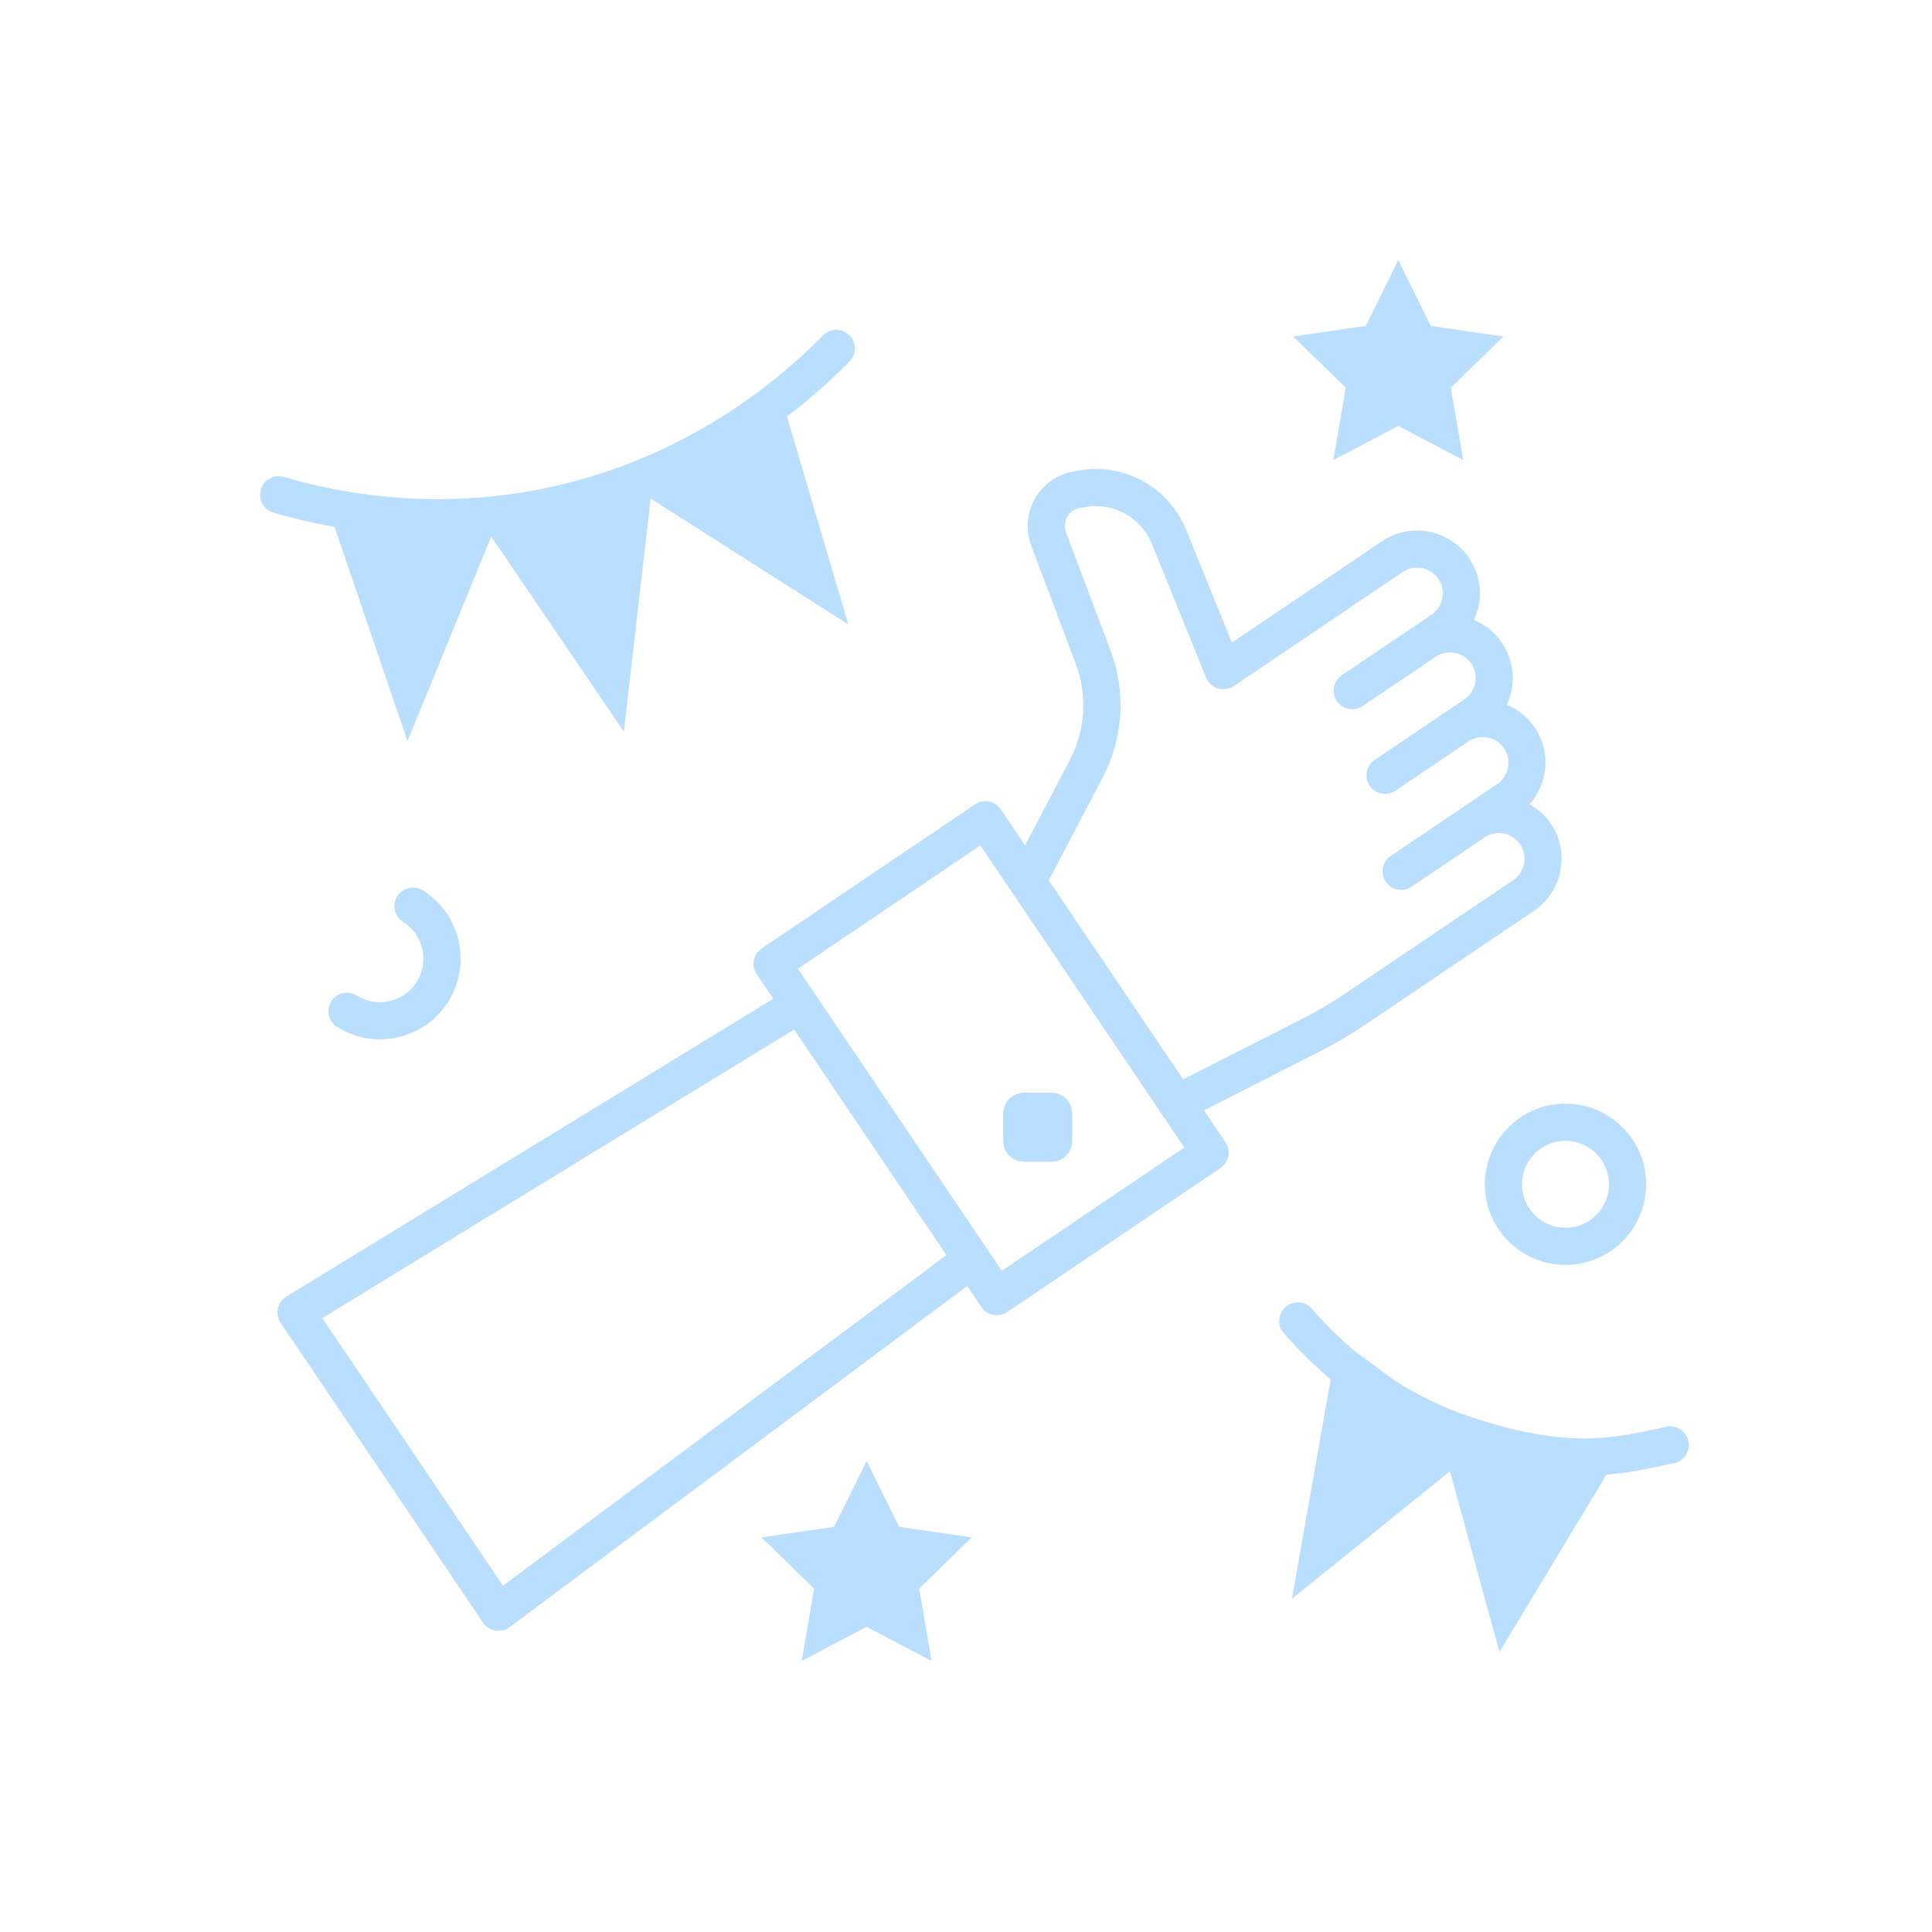 <svg width="208" height="208" viewBox="0 0 208 208" fill="none" xmlns="http://www.w3.org/2000/svg">
<path d="M96.801 164.38L104.62 165.518L98.963 171.034L100.299 178.824L93.303 175.146L86.307 178.824L87.643 171.034L81.982 165.518L89.805 164.38L93.303 157.294L96.801 164.38ZM138.418 140.7C139.248 139.978 140.514 140.067 141.238 140.903C142.438 142.289 143.956 143.847 145.782 145.399L150.198 148.666C152.536 150.152 155.211 151.496 158.23 152.506C168.512 155.944 173.346 154.91 178.466 153.81L179.406 153.609C180.484 153.38 181.55 154.074 181.776 155.153C182.006 156.233 181.314 157.297 180.234 157.523L179.308 157.722C177.308 158.15 175.278 158.584 172.948 158.77L161.43 177.855L156.106 158.396L139.086 172.132L143.26 148.506C141.228 146.786 139.544 145.056 138.214 143.52C137.492 142.686 137.582 141.422 138.418 140.7ZM115.921 50.7C120.815 49.682 125.795 52.35 127.707 57.046L132.629 69.178L148.782 58.272C151.87 56.188 156.079 57.004 158.169 60.094C159.183 61.596 159.551 63.402 159.205 65.18C159.099 65.734 158.905 66.252 158.673 66.752C159.865 67.24 160.933 68.07 161.707 69.218C162.719 70.716 163.086 72.516 162.742 74.292C162.634 74.846 162.439 75.364 162.207 75.864C163.431 76.366 164.48 77.214 165.238 78.336C166.998 80.944 166.673 84.336 164.677 86.592C165.577 87.1 166.369 87.788 166.965 88.67C169.053 91.76 168.236 95.974 165.143 98.064L147.024 110.296C145.422 111.376 143.738 112.366 142.021 113.24L129.623 119.538L129.621 119.548L131.935 122.976C132.551 123.892 132.311 125.134 131.395 125.754L108.435 141.256C108.103 141.48 107.71 141.598 107.314 141.598C107.189 141.598 107.061 141.586 106.935 141.56C106.413 141.46 105.952 141.156 105.656 140.716L104.133 138.458L54.86 175.188C54.513 175.447 54.093 175.584 53.665 175.584C53.553 175.584 53.443 175.574 53.331 175.556C52.793 175.464 52.313 175.156 52.007 174.702L30.213 142.416C29.909 141.964 29.801 141.408 29.917 140.872C30.035 140.338 30.363 139.876 30.829 139.59L83.255 107.527L81.467 104.88C80.851 103.964 81.091 102.722 82.007 102.102L104.967 86.6C105.405 86.304 105.943 86.19 106.467 86.296C106.989 86.396 107.449 86.7 107.745 87.14L110.358 91.012L115.179 81.826C116.861 78.62 117.094 74.848 115.818 71.476L111.019 58.716C110.405 57.088 110.535 55.278 111.375 53.752C112.215 52.224 113.673 51.148 115.379 50.794L115.921 50.7ZM34.7 141.906L54.152 170.72L101.895 135.13L85.497 110.84L34.7 141.906ZM85.906 104.292L87.745 107.016L92.853 114.584L107.856 136.81H107.86L127.505 123.546L105.551 91.027L85.906 104.292ZM168.54 118.82C173.328 118.82 177.223 122.714 177.223 127.502C177.223 132.29 173.328 136.184 168.54 136.184C163.752 136.183 159.858 132.29 159.858 127.502C159.858 122.714 163.752 118.821 168.54 118.82ZM168.54 122.82C165.958 122.821 163.858 124.92 163.858 127.502C163.858 130.084 165.958 132.183 168.54 132.184C171.122 132.184 173.223 130.084 173.223 127.502C173.223 124.92 171.122 122.82 168.54 122.82ZM113.208 117.642C114.441 117.642 115.439 118.641 115.439 119.874V122.842C115.439 124.074 114.441 125.074 113.208 125.074H110.24C109.008 125.074 108.008 124.074 108.008 122.842V119.874C108.008 118.641 109.008 117.642 110.24 117.642H113.208ZM124.005 58.548C122.819 55.64 119.723 53.982 116.669 54.624L116.127 54.718C115.627 54.824 115.163 55.168 114.883 55.674C114.603 56.18 114.561 56.758 114.765 57.3L119.564 70.058C121.244 74.496 120.937 79.462 118.725 83.68L118.734 83.684L112.913 94.775L127.377 116.202L140.219 109.678C141.791 108.878 143.333 107.971 144.797 106.983L162.915 94.754C164.179 93.9 164.515 92.176 163.661 90.912C162.807 89.65 161.086 89.312 159.818 90.168L151.965 95.468C151.047 96.084 149.807 95.842 149.187 94.928C148.571 94.012 148.811 92.769 149.727 92.149L153.333 89.714L161.187 84.414C162.45 83.56 162.784 81.838 161.931 80.574C161.519 79.96 160.889 79.546 160.165 79.406C159.431 79.262 158.703 79.414 158.091 79.828L154.711 82.109L150.236 85.13C149.32 85.744 148.079 85.504 147.459 84.59C146.843 83.674 147.083 82.431 147.999 81.811L149.801 80.596L157.652 75.296C158.266 74.884 158.68 74.253 158.82 73.529C158.96 72.805 158.81 72.07 158.398 71.456C157.546 70.196 155.837 69.864 154.579 70.7L148.511 74.796C148.505 74.8 148.49 74.804 148.49 74.804L146.703 76.01C145.785 76.624 144.545 76.386 143.925 75.47C143.309 74.554 143.549 73.311 144.465 72.691L152.318 67.39C152.332 67.38 152.348 67.376 152.362 67.366L154.127 66.174C154.733 65.766 155.144 65.138 155.284 64.412C155.424 63.682 155.274 62.942 154.858 62.326C154.006 61.066 152.286 60.732 151.026 61.582L132.826 73.87C132.326 74.206 131.695 74.294 131.125 74.126C130.547 73.95 130.079 73.522 129.853 72.964L124.005 58.548ZM42.768 96.49C43.354 95.56 44.588 95.275 45.526 95.861C47.49 97.093 48.856 99.017 49.372 101.279C49.888 103.537 49.494 105.866 48.26 107.83C47.03 109.794 45.106 111.16 42.844 111.678C42.194 111.826 41.54 111.897 40.89 111.897C39.276 111.897 37.692 111.443 36.292 110.565C35.358 109.979 35.074 108.746 35.662 107.81C36.248 106.876 37.484 106.59 38.418 107.18C39.482 107.844 40.738 108.057 41.952 107.777C43.17 107.497 44.206 106.762 44.87 105.704C46.246 103.516 45.584 100.622 43.395 99.248C42.462 98.66 42.18 97.426 42.768 96.49ZM88.601 36.112C89.373 35.32 90.64 35.308 91.428 36.076C92.22 36.848 92.236 38.112 91.464 38.904C89.838 40.574 87.578 42.67 84.728 44.852L91.332 67.226L70.05 53.678L67.166 78.77L52.884 57.766L43.874 79.786L43.872 79.788L36.014 56.732C33.556 56.291 31.338 55.748 29.436 55.188C28.375 54.877 27.77 53.764 28.082 52.706C28.394 51.648 29.506 51.036 30.564 51.352C37.029 53.255 47.214 55.002 59.03 52.488C73.962 49.316 83.967 40.866 88.601 36.112ZM154.039 35.088L161.86 36.224L156.201 41.742L157.537 49.532L150.541 45.855L143.545 49.532L144.881 41.742L139.221 36.224L147.043 35.088L150.541 28L154.039 35.088Z" fill="#B9DEFE"/>
</svg>
